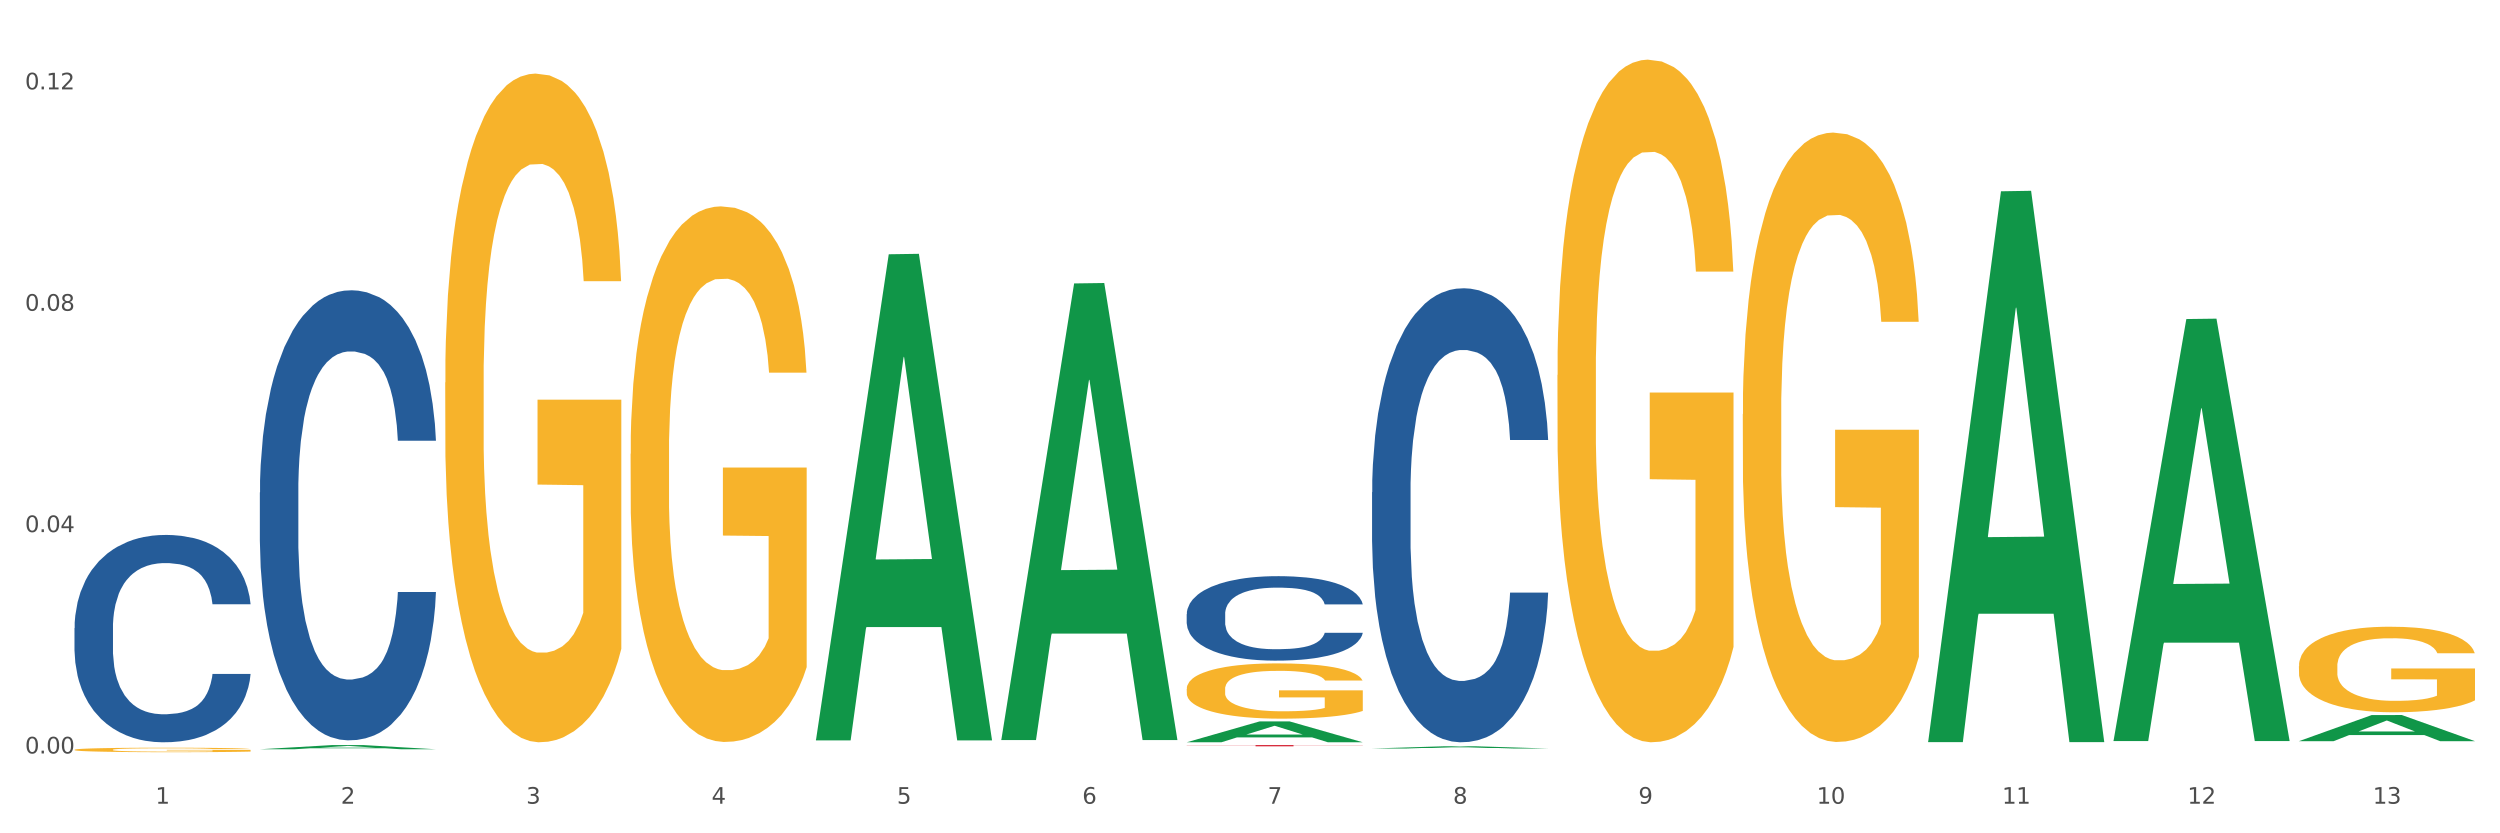 <?xml version="1.0" encoding="utf-8" standalone="no"?>
<!DOCTYPE svg PUBLIC "-//W3C//DTD SVG 1.1//EN"
  "http://www.w3.org/Graphics/SVG/1.1/DTD/svg11.dtd">
<svg xmlns:xlink="http://www.w3.org/1999/xlink" width="1080pt" height="360pt" viewBox="0 0 1080 360" xmlns="http://www.w3.org/2000/svg" version="1.1">
 <rect x="0" y="0" width="1080" height="360" fill="#333333" stroke="none"/>
 <defs>
  <style type="text/css">*{stroke-linejoin: round; stroke-linecap: butt}</style>
 </defs>
 <g id="figure_1">
  <g id="patch_1">
   <path d="M 0 360 
L 1080 360 
L 1080 0 
L 0 0 
z
" style="fill: #ffffff; stroke: #ffffff; stroke-linejoin: miter"/>
  </g>
  <g id="axes_1">
   <g id="matplotlib.axis_1">
    <g id="xtick_1">
     <g id="text_1">
      <!-- 1 -->
      <g style="fill: #4d4d4d" transform="translate(67.159 347.204) scale(0.096 -0.096)">
       <defs>
        <path id="DejaVuSans-31" d="M 794 531 
L 1825 531 
L 1825 4091 
L 703 3866 
L 703 4441 
L 1819 4666 
L 2450 4666 
L 2450 531 
L 3481 531 
L 3481 0 
L 794 0 
L 794 531 
z
" transform="scale(0.016)"/>
       </defs>
       <use xlink:href="#DejaVuSans-31"/>
      </g>
     </g>
    </g>
    <g id="xtick_2">
     <g id="text_2">
      <!-- 2 -->
      <g style="fill: #4d4d4d" transform="translate(147.238 347.204) scale(0.096 -0.096)">
       <defs>
        <path id="DejaVuSans-32" d="M 1228 531 
L 3431 531 
L 3431 0 
L 469 0 
L 469 531 
Q 828 903 1448 1529 
Q 2069 2156 2228 2338 
Q 2531 2678 2651 2914 
Q 2772 3150 2772 3378 
Q 2772 3750 2511 3984 
Q 2250 4219 1831 4219 
Q 1534 4219 1204 4116 
Q 875 4013 500 3803 
L 500 4441 
Q 881 4594 1212 4672 
Q 1544 4750 1819 4750 
Q 2544 4750 2975 4387 
Q 3406 4025 3406 3419 
Q 3406 3131 3298 2873 
Q 3191 2616 2906 2266 
Q 2828 2175 2409 1742 
Q 1991 1309 1228 531 
z
" transform="scale(0.016)"/>
       </defs>
       <use xlink:href="#DejaVuSans-32"/>
      </g>
     </g>
    </g>
    <g id="xtick_3">
     <g id="text_3">
      <!-- 3 -->
      <g style="fill: #4d4d4d" transform="translate(227.317 347.204) scale(0.096 -0.096)">
       <defs>
        <path id="DejaVuSans-33" d="M 2597 2516 
Q 3050 2419 3304 2112 
Q 3559 1806 3559 1356 
Q 3559 666 3084 287 
Q 2609 -91 1734 -91 
Q 1441 -91 1130 -33 
Q 819 25 488 141 
L 488 750 
Q 750 597 1062 519 
Q 1375 441 1716 441 
Q 2309 441 2620 675 
Q 2931 909 2931 1356 
Q 2931 1769 2642 2001 
Q 2353 2234 1838 2234 
L 1294 2234 
L 1294 2753 
L 1863 2753 
Q 2328 2753 2575 2939 
Q 2822 3125 2822 3475 
Q 2822 3834 2567 4026 
Q 2313 4219 1838 4219 
Q 1578 4219 1281 4162 
Q 984 4106 628 3988 
L 628 4550 
Q 988 4650 1302 4700 
Q 1616 4750 1894 4750 
Q 2613 4750 3031 4423 
Q 3450 4097 3450 3541 
Q 3450 3153 3228 2886 
Q 3006 2619 2597 2516 
z
" transform="scale(0.016)"/>
       </defs>
       <use xlink:href="#DejaVuSans-33"/>
      </g>
     </g>
    </g>
    <g id="xtick_4">
     <g id="text_4">
      <!-- 4 -->
      <g style="fill: #4d4d4d" transform="translate(307.396 347.204) scale(0.096 -0.096)">
       <defs>
        <path id="DejaVuSans-34" d="M 2419 4116 
L 825 1625 
L 2419 1625 
L 2419 4116 
z
M 2253 4666 
L 3047 4666 
L 3047 1625 
L 3713 1625 
L 3713 1100 
L 3047 1100 
L 3047 0 
L 2419 0 
L 2419 1100 
L 313 1100 
L 313 1709 
L 2253 4666 
z
" transform="scale(0.016)"/>
       </defs>
       <use xlink:href="#DejaVuSans-34"/>
      </g>
     </g>
    </g>
    <g id="xtick_5">
     <g id="text_5">
      <!-- 5 -->
      <g style="fill: #4d4d4d" transform="translate(387.475 347.204) scale(0.096 -0.096)">
       <defs>
        <path id="DejaVuSans-35" d="M 691 4666 
L 3169 4666 
L 3169 4134 
L 1269 4134 
L 1269 2991 
Q 1406 3038 1543 3061 
Q 1681 3084 1819 3084 
Q 2600 3084 3056 2656 
Q 3513 2228 3513 1497 
Q 3513 744 3044 326 
Q 2575 -91 1722 -91 
Q 1428 -91 1123 -41 
Q 819 9 494 109 
L 494 744 
Q 775 591 1075 516 
Q 1375 441 1709 441 
Q 2250 441 2565 725 
Q 2881 1009 2881 1497 
Q 2881 1984 2565 2268 
Q 2250 2553 1709 2553 
Q 1456 2553 1204 2497 
Q 953 2441 691 2322 
L 691 4666 
z
" transform="scale(0.016)"/>
       </defs>
       <use xlink:href="#DejaVuSans-35"/>
      </g>
     </g>
    </g>
    <g id="xtick_6">
     <g id="text_6">
      <!-- 6 -->
      <g style="fill: #4d4d4d" transform="translate(467.554 347.204) scale(0.096 -0.096)">
       <defs>
        <path id="DejaVuSans-36" d="M 2113 2584 
Q 1688 2584 1439 2293 
Q 1191 2003 1191 1497 
Q 1191 994 1439 701 
Q 1688 409 2113 409 
Q 2538 409 2786 701 
Q 3034 994 3034 1497 
Q 3034 2003 2786 2293 
Q 2538 2584 2113 2584 
z
M 3366 4563 
L 3366 3988 
Q 3128 4100 2886 4159 
Q 2644 4219 2406 4219 
Q 1781 4219 1451 3797 
Q 1122 3375 1075 2522 
Q 1259 2794 1537 2939 
Q 1816 3084 2150 3084 
Q 2853 3084 3261 2657 
Q 3669 2231 3669 1497 
Q 3669 778 3244 343 
Q 2819 -91 2113 -91 
Q 1303 -91 875 529 
Q 447 1150 447 2328 
Q 447 3434 972 4092 
Q 1497 4750 2381 4750 
Q 2619 4750 2861 4703 
Q 3103 4656 3366 4563 
z
" transform="scale(0.016)"/>
       </defs>
       <use xlink:href="#DejaVuSans-36"/>
      </g>
     </g>
    </g>
    <g id="xtick_7">
     <g id="text_7">
      <!-- 7 -->
      <g style="fill: #4d4d4d" transform="translate(547.634 347.204) scale(0.096 -0.096)">
       <defs>
        <path id="DejaVuSans-37" d="M 525 4666 
L 3525 4666 
L 3525 4397 
L 1831 0 
L 1172 0 
L 2766 4134 
L 525 4134 
L 525 4666 
z
" transform="scale(0.016)"/>
       </defs>
       <use xlink:href="#DejaVuSans-37"/>
      </g>
     </g>
    </g>
    <g id="xtick_8">
     <g id="text_8">
      <!-- 8 -->
      <g style="fill: #4d4d4d" transform="translate(627.713 347.204) scale(0.096 -0.096)">
       <defs>
        <path id="DejaVuSans-38" d="M 2034 2216 
Q 1584 2216 1326 1975 
Q 1069 1734 1069 1313 
Q 1069 891 1326 650 
Q 1584 409 2034 409 
Q 2484 409 2743 651 
Q 3003 894 3003 1313 
Q 3003 1734 2745 1975 
Q 2488 2216 2034 2216 
z
M 1403 2484 
Q 997 2584 770 2862 
Q 544 3141 544 3541 
Q 544 4100 942 4425 
Q 1341 4750 2034 4750 
Q 2731 4750 3128 4425 
Q 3525 4100 3525 3541 
Q 3525 3141 3298 2862 
Q 3072 2584 2669 2484 
Q 3125 2378 3379 2068 
Q 3634 1759 3634 1313 
Q 3634 634 3220 271 
Q 2806 -91 2034 -91 
Q 1263 -91 848 271 
Q 434 634 434 1313 
Q 434 1759 690 2068 
Q 947 2378 1403 2484 
z
M 1172 3481 
Q 1172 3119 1398 2916 
Q 1625 2713 2034 2713 
Q 2441 2713 2670 2916 
Q 2900 3119 2900 3481 
Q 2900 3844 2670 4047 
Q 2441 4250 2034 4250 
Q 1625 4250 1398 4047 
Q 1172 3844 1172 3481 
z
" transform="scale(0.016)"/>
       </defs>
       <use xlink:href="#DejaVuSans-38"/>
      </g>
     </g>
    </g>
    <g id="xtick_9">
     <g id="text_9">
      <!-- 9 -->
      <g style="fill: #4d4d4d" transform="translate(707.792 347.204) scale(0.096 -0.096)">
       <defs>
        <path id="DejaVuSans-39" d="M 703 97 
L 703 672 
Q 941 559 1184 500 
Q 1428 441 1663 441 
Q 2288 441 2617 861 
Q 2947 1281 2994 2138 
Q 2813 1869 2534 1725 
Q 2256 1581 1919 1581 
Q 1219 1581 811 2004 
Q 403 2428 403 3163 
Q 403 3881 828 4315 
Q 1253 4750 1959 4750 
Q 2769 4750 3195 4129 
Q 3622 3509 3622 2328 
Q 3622 1225 3098 567 
Q 2575 -91 1691 -91 
Q 1453 -91 1209 -44 
Q 966 3 703 97 
z
M 1959 2075 
Q 2384 2075 2632 2365 
Q 2881 2656 2881 3163 
Q 2881 3666 2632 3958 
Q 2384 4250 1959 4250 
Q 1534 4250 1286 3958 
Q 1038 3666 1038 3163 
Q 1038 2656 1286 2365 
Q 1534 2075 1959 2075 
z
" transform="scale(0.016)"/>
       </defs>
       <use xlink:href="#DejaVuSans-39"/>
      </g>
     </g>
    </g>
    <g id="xtick_10">
     <g id="text_10">
      <!-- 10 -->
      <g style="fill: #4d4d4d" transform="translate(784.817 347.204) scale(0.096 -0.096)">
       <defs>
        <path id="DejaVuSans-30" d="M 2034 4250 
Q 1547 4250 1301 3770 
Q 1056 3291 1056 2328 
Q 1056 1369 1301 889 
Q 1547 409 2034 409 
Q 2525 409 2770 889 
Q 3016 1369 3016 2328 
Q 3016 3291 2770 3770 
Q 2525 4250 2034 4250 
z
M 2034 4750 
Q 2819 4750 3233 4129 
Q 3647 3509 3647 2328 
Q 3647 1150 3233 529 
Q 2819 -91 2034 -91 
Q 1250 -91 836 529 
Q 422 1150 422 2328 
Q 422 3509 836 4129 
Q 1250 4750 2034 4750 
z
" transform="scale(0.016)"/>
       </defs>
       <use xlink:href="#DejaVuSans-31"/>
       <use xlink:href="#DejaVuSans-30" transform="translate(63.623 0)"/>
      </g>
     </g>
    </g>
    <g id="xtick_11">
     <g id="text_11">
      <!-- 11 -->
      <g style="fill: #4d4d4d" transform="translate(864.896 347.204) scale(0.096 -0.096)">
       <use xlink:href="#DejaVuSans-31"/>
       <use xlink:href="#DejaVuSans-31" transform="translate(63.623 0)"/>
      </g>
     </g>
    </g>
    <g id="xtick_12">
     <g id="text_12">
      <!-- 12 -->
      <g style="fill: #4d4d4d" transform="translate(944.975 347.204) scale(0.096 -0.096)">
       <use xlink:href="#DejaVuSans-31"/>
       <use xlink:href="#DejaVuSans-32" transform="translate(63.623 0)"/>
      </g>
     </g>
    </g>
    <g id="xtick_13">
     <g id="text_13">
      <!-- 13 -->
      <g style="fill: #4d4d4d" transform="translate(1025.054 347.204) scale(0.096 -0.096)">
       <use xlink:href="#DejaVuSans-31"/>
       <use xlink:href="#DejaVuSans-33" transform="translate(63.623 0)"/>
      </g>
     </g>
    </g>
    <g id="xtick_14"/>
    <g id="xtick_15"/>
    <g id="xtick_16"/>
    <g id="xtick_17"/>
    <g id="xtick_18"/>
    <g id="xtick_19"/>
    <g id="xtick_20"/>
    <g id="xtick_21"/>
    <g id="xtick_22"/>
    <g id="xtick_23"/>
    <g id="xtick_24"/>
    <g id="xtick_25"/>
   </g>
   <g id="matplotlib.axis_2">
    <g id="ytick_1">
     <g id="text_14">
      <!-- 0.00 -->
      <g style="fill: #4d4d4d" transform="translate(10.8 325.502) scale(0.096 -0.096)">
       <defs>
        <path id="DejaVuSans-2e" d="M 684 794 
L 1344 794 
L 1344 0 
L 684 0 
L 684 794 
z
" transform="scale(0.016)"/>
       </defs>
       <use xlink:href="#DejaVuSans-30"/>
       <use xlink:href="#DejaVuSans-2e" transform="translate(63.623 0)"/>
       <use xlink:href="#DejaVuSans-30" transform="translate(95.41 0)"/>
       <use xlink:href="#DejaVuSans-30" transform="translate(159.033 0)"/>
      </g>
     </g>
    </g>
    <g id="ytick_2">
     <g id="text_15">
      <!-- 0.04 -->
      <g style="fill: #4d4d4d" transform="translate(10.8 229.872) scale(0.096 -0.096)">
       <use xlink:href="#DejaVuSans-30"/>
       <use xlink:href="#DejaVuSans-2e" transform="translate(63.623 0)"/>
       <use xlink:href="#DejaVuSans-30" transform="translate(95.41 0)"/>
       <use xlink:href="#DejaVuSans-34" transform="translate(159.033 0)"/>
      </g>
     </g>
    </g>
    <g id="ytick_3">
     <g id="text_16">
      <!-- 0.08 -->
      <g style="fill: #4d4d4d" transform="translate(10.8 134.242) scale(0.096 -0.096)">
       <use xlink:href="#DejaVuSans-30"/>
       <use xlink:href="#DejaVuSans-2e" transform="translate(63.623 0)"/>
       <use xlink:href="#DejaVuSans-30" transform="translate(95.41 0)"/>
       <use xlink:href="#DejaVuSans-38" transform="translate(159.033 0)"/>
      </g>
     </g>
    </g>
    <g id="ytick_4">
     <g id="text_17">
      <!-- 0.12 -->
      <g style="fill: #4d4d4d" transform="translate(10.8 38.612) scale(0.096 -0.096)">
       <use xlink:href="#DejaVuSans-30"/>
       <use xlink:href="#DejaVuSans-2e" transform="translate(63.623 0)"/>
       <use xlink:href="#DejaVuSans-31" transform="translate(95.41 0)"/>
       <use xlink:href="#DejaVuSans-32" transform="translate(159.033 0)"/>
      </g>
     </g>
    </g>
    <g id="ytick_5"/>
    <g id="ytick_6"/>
    <g id="ytick_7"/>
   </g>
   <g id="PolyCollection_1">
    <path d="M 112.254 323.679 
L 112.333 323.677 
L 143.704 321.857 
L 156.723 321.855 
L 188.329 323.682 
L 173.271 323.682 
L 166.448 323.257 
L 134.057 323.257 
L 133.822 323.264 
L 127.234 323.682 
L 112.254 323.682 
L 112.254 323.679 
L 138.135 323.003 
L 162.37 323.001 
L 150.37 322.244 
L 150.213 322.241 
L 150.056 322.246 
L 138.057 323.001 
L 138.135 323.003 
L 112.254 323.679 
z
" clip-path="url(#p8fe115945c)" style="fill: #109648"/>
    <path d="M 512.65 321.855 
L 588.725 321.855 
L 588.725 321.933 
L 558.8 321.933 
L 558.8 322.415 
L 542.395 322.415 
L 542.395 321.933 
L 512.65 321.933 
L 512.65 321.855 
L 512.65 321.855 
z
" clip-path="url(#p8fe115945c)" style="fill: #d62839"/>
    <path d="M 592.729 212.659 
L 592.819 212.48 
L 592.819 207.464 
L 593.089 200.658 
L 594.078 188.119 
L 595.337 178.625 
L 597.495 167.52 
L 598.664 162.862 
L 600.193 157.668 
L 603.34 149.249 
L 606.937 142.084 
L 609.455 138.143 
L 611.343 135.636 
L 615.57 131.158 
L 617.998 129.187 
L 620.515 127.575 
L 622.674 126.5 
L 626.27 125.246 
L 629.148 124.709 
L 632.475 124.53 
L 635.263 124.709 
L 638.95 125.426 
L 644.345 127.575 
L 646.413 128.829 
L 649.201 130.978 
L 652.078 133.844 
L 654.417 136.71 
L 657.114 140.83 
L 659.902 146.204 
L 662.6 153.011 
L 664.488 159.28 
L 666.017 165.908 
L 667.365 173.968 
L 668.355 182.745 
L 668.804 190.089 
L 652.348 190.089 
L 651.899 183.462 
L 650.999 176.297 
L 650.1 171.46 
L 649.111 167.52 
L 647.582 163.042 
L 646.233 160.176 
L 643.985 156.772 
L 641.917 154.623 
L 640.209 153.369 
L 638.14 152.294 
L 633.734 151.219 
L 630.587 151.219 
L 628.608 151.578 
L 626.181 152.473 
L 624.112 153.727 
L 621.684 155.877 
L 619.796 158.205 
L 617.908 161.25 
L 616.829 163.4 
L 615.21 167.341 
L 614.131 170.565 
L 612.692 176.118 
L 611.883 180.058 
L 610.444 190.268 
L 609.814 197.792 
L 609.545 202.986 
L 609.365 208.718 
L 609.365 236.661 
L 609.904 249.2 
L 610.354 254.574 
L 611.073 260.664 
L 612.422 268.546 
L 614.401 276.248 
L 616.469 281.801 
L 618.177 285.204 
L 619.796 287.712 
L 621.415 289.682 
L 623.393 291.473 
L 625.012 292.548 
L 627.439 293.623 
L 630.317 294.16 
L 632.565 294.16 
L 637.151 293.265 
L 639.219 292.369 
L 641.198 291.115 
L 643.356 289.145 
L 645.064 286.995 
L 646.054 285.383 
L 647.672 281.98 
L 648.931 278.397 
L 650.01 274.277 
L 650.73 270.695 
L 651.539 265.321 
L 652.168 259.231 
L 652.348 256.007 
L 668.804 256.007 
L 668.445 262.455 
L 667.815 268.725 
L 666.556 277.143 
L 665.567 281.98 
L 664.038 287.891 
L 662.42 292.906 
L 660.172 298.459 
L 658.103 302.579 
L 655.945 306.162 
L 653.607 309.386 
L 649.381 313.864 
L 647.852 315.118 
L 644.615 317.267 
L 642.097 318.521 
L 638.41 319.775 
L 634.633 320.491 
L 630.677 320.671 
L 627.17 320.312 
L 623.303 319.238 
L 620.875 318.163 
L 618.177 316.551 
L 615.03 314.043 
L 612.063 310.998 
L 609.275 307.415 
L 606.667 303.296 
L 604.239 298.638 
L 601.092 290.936 
L 598.754 283.413 
L 597.045 276.427 
L 595.876 270.516 
L 594.707 262.993 
L 594.078 257.798 
L 593.089 245.259 
L 592.729 233.616 
L 592.729 212.659 
z
" clip-path="url(#p8fe115945c)" style="fill: #255c99"/>
    <path d="M 512.65 265.3 
L 512.74 265.267 
L 512.74 264.334 
L 513.01 263.067 
L 513.999 260.733 
L 515.258 258.967 
L 517.416 256.9 
L 518.585 256.033 
L 520.114 255.066 
L 523.261 253.5 
L 526.858 252.166 
L 529.376 251.433 
L 531.264 250.966 
L 535.49 250.133 
L 537.918 249.766 
L 540.436 249.466 
L 542.594 249.266 
L 546.191 249.033 
L 549.069 248.933 
L 552.396 248.899 
L 555.184 248.933 
L 558.871 249.066 
L 564.266 249.466 
L 566.334 249.699 
L 569.122 250.099 
L 571.999 250.633 
L 574.337 251.166 
L 577.035 251.933 
L 579.823 252.933 
L 582.52 254.2 
L 584.409 255.366 
L 585.937 256.6 
L 587.286 258.1 
L 588.275 259.733 
L 588.725 261.1 
L 572.269 261.1 
L 571.819 259.867 
L 570.92 258.533 
L 570.021 257.633 
L 569.032 256.9 
L 567.503 256.066 
L 566.154 255.533 
L 563.906 254.9 
L 561.838 254.5 
L 560.129 254.266 
L 558.061 254.066 
L 553.655 253.866 
L 550.508 253.866 
L 548.529 253.933 
L 546.101 254.1 
L 544.033 254.333 
L 541.605 254.733 
L 539.717 255.166 
L 537.828 255.733 
L 536.749 256.133 
L 535.131 256.866 
L 534.052 257.466 
L 532.613 258.5 
L 531.804 259.233 
L 530.365 261.133 
L 529.735 262.534 
L 529.466 263.5 
L 529.286 264.567 
L 529.286 269.767 
L 529.825 272.101 
L 530.275 273.101 
L 530.994 274.234 
L 532.343 275.701 
L 534.321 277.135 
L 536.39 278.168 
L 538.098 278.801 
L 539.717 279.268 
L 541.335 279.635 
L 543.314 279.968 
L 544.932 280.168 
L 547.36 280.368 
L 550.238 280.468 
L 552.486 280.468 
L 557.072 280.301 
L 559.14 280.135 
L 561.119 279.901 
L 563.277 279.535 
L 564.985 279.135 
L 565.974 278.835 
L 567.593 278.201 
L 568.852 277.535 
L 569.931 276.768 
L 570.65 276.101 
L 571.46 275.101 
L 572.089 273.968 
L 572.269 273.368 
L 588.725 273.368 
L 588.365 274.568 
L 587.736 275.734 
L 586.477 277.301 
L 585.488 278.201 
L 583.959 279.301 
L 582.341 280.235 
L 580.092 281.268 
L 578.024 282.035 
L 575.866 282.702 
L 573.528 283.302 
L 569.302 284.135 
L 567.773 284.368 
L 564.536 284.768 
L 562.018 285.002 
L 558.331 285.235 
L 554.554 285.368 
L 550.598 285.402 
L 547.091 285.335 
L 543.224 285.135 
L 540.796 284.935 
L 538.098 284.635 
L 534.951 284.168 
L 531.983 283.602 
L 529.196 282.935 
L 526.588 282.168 
L 524.16 281.301 
L 521.013 279.868 
L 518.675 278.468 
L 516.966 277.168 
L 515.797 276.068 
L 514.628 274.668 
L 513.999 273.701 
L 513.01 271.367 
L 512.65 269.201 
L 512.65 265.3 
z
" clip-path="url(#p8fe115945c)" style="fill: #255c99"/>
    <path d="M 112.254 212.763 
L 112.344 212.585 
L 112.344 207.613 
L 112.614 200.865 
L 113.603 188.436 
L 114.862 179.024 
L 117.02 168.015 
L 118.189 163.398 
L 119.718 158.249 
L 122.865 149.903 
L 126.462 142.8 
L 128.98 138.894 
L 130.868 136.408 
L 135.095 131.969 
L 137.523 130.015 
L 140.04 128.417 
L 142.199 127.352 
L 145.796 126.109 
L 148.673 125.576 
L 152 125.399 
L 154.788 125.576 
L 158.475 126.286 
L 163.87 128.417 
L 165.938 129.66 
L 168.726 131.791 
L 171.604 134.632 
L 173.942 137.473 
L 176.639 141.557 
L 179.427 146.884 
L 182.125 153.632 
L 184.013 159.847 
L 185.542 166.417 
L 186.891 174.408 
L 187.88 183.108 
L 188.329 190.389 
L 171.873 190.389 
L 171.424 183.819 
L 170.525 176.716 
L 169.625 171.922 
L 168.636 168.015 
L 167.107 163.576 
L 165.759 160.735 
L 163.51 157.361 
L 161.442 155.23 
L 159.734 153.987 
L 157.665 152.922 
L 153.259 151.856 
L 150.112 151.856 
L 148.134 152.211 
L 145.706 153.099 
L 143.637 154.342 
L 141.209 156.473 
L 139.321 158.782 
L 137.433 161.8 
L 136.354 163.931 
L 134.735 167.838 
L 133.656 171.034 
L 132.217 176.538 
L 131.408 180.445 
L 129.969 190.566 
L 129.34 198.024 
L 129.07 203.174 
L 128.89 208.856 
L 128.89 236.557 
L 129.43 248.987 
L 129.879 254.314 
L 130.599 260.351 
L 131.947 268.164 
L 133.926 275.8 
L 135.994 281.304 
L 137.702 284.678 
L 139.321 287.164 
L 140.94 289.117 
L 142.918 290.893 
L 144.537 291.958 
L 146.965 293.024 
L 149.842 293.557 
L 152.09 293.557 
L 156.676 292.669 
L 158.745 291.781 
L 160.723 290.538 
L 162.881 288.585 
L 164.59 286.454 
L 165.579 284.856 
L 167.197 281.482 
L 168.456 277.93 
L 169.535 273.846 
L 170.255 270.295 
L 171.064 264.968 
L 171.694 258.931 
L 171.873 255.734 
L 188.329 255.734 
L 187.97 262.127 
L 187.34 268.342 
L 186.081 276.687 
L 185.092 281.482 
L 183.563 287.342 
L 181.945 292.314 
L 179.697 297.818 
L 177.628 301.902 
L 175.47 305.454 
L 173.132 308.65 
L 168.906 313.089 
L 167.377 314.332 
L 164.14 316.463 
L 161.622 317.706 
L 157.935 318.949 
L 154.158 319.659 
L 150.202 319.837 
L 146.695 319.482 
L 142.828 318.416 
L 140.4 317.351 
L 137.702 315.753 
L 134.555 313.267 
L 131.588 310.248 
L 128.8 306.697 
L 126.192 302.613 
L 123.764 297.996 
L 120.617 290.36 
L 118.279 282.902 
L 116.57 275.977 
L 115.401 270.117 
L 114.232 262.659 
L 113.603 257.51 
L 112.614 245.08 
L 112.254 233.538 
L 112.254 212.763 
z
" clip-path="url(#p8fe115945c)" style="fill: #255c99"/>
    <path d="M 32.175 271.339 
L 32.265 271.257 
L 32.265 268.966 
L 32.535 265.858 
L 33.524 260.131 
L 34.783 255.795 
L 36.941 250.723 
L 38.11 248.596 
L 39.639 246.223 
L 42.786 242.378 
L 46.383 239.106 
L 48.901 237.306 
L 50.789 236.161 
L 55.016 234.115 
L 57.443 233.215 
L 59.961 232.479 
L 62.119 231.988 
L 65.716 231.416 
L 68.594 231.17 
L 71.921 231.088 
L 74.709 231.17 
L 78.396 231.497 
L 83.791 232.479 
L 85.859 233.052 
L 88.647 234.033 
L 91.524 235.342 
L 93.862 236.651 
L 96.56 238.533 
L 99.348 240.987 
L 102.045 244.096 
L 103.934 246.959 
L 105.463 249.986 
L 106.811 253.668 
L 107.801 257.677 
L 108.25 261.031 
L 91.794 261.031 
L 91.345 258.004 
L 90.445 254.731 
L 89.546 252.523 
L 88.557 250.723 
L 87.028 248.677 
L 85.679 247.369 
L 83.431 245.814 
L 81.363 244.832 
L 79.655 244.26 
L 77.586 243.769 
L 73.18 243.278 
L 70.033 243.278 
L 68.054 243.442 
L 65.627 243.851 
L 63.558 244.423 
L 61.13 245.405 
L 59.242 246.469 
L 57.354 247.859 
L 56.274 248.841 
L 54.656 250.641 
L 53.577 252.114 
L 52.138 254.65 
L 51.329 256.449 
L 49.89 261.113 
L 49.26 264.549 
L 48.991 266.921 
L 48.811 269.539 
L 48.811 282.302 
L 49.35 288.028 
L 49.8 290.483 
L 50.519 293.264 
L 51.868 296.864 
L 53.847 300.382 
L 55.915 302.918 
L 57.623 304.472 
L 59.242 305.617 
L 60.861 306.517 
L 62.839 307.335 
L 64.457 307.826 
L 66.885 308.317 
L 69.763 308.563 
L 72.011 308.563 
L 76.597 308.154 
L 78.665 307.745 
L 80.644 307.172 
L 82.802 306.272 
L 84.51 305.29 
L 85.5 304.554 
L 87.118 303 
L 88.377 301.363 
L 89.456 299.482 
L 90.176 297.845 
L 90.985 295.391 
L 91.614 292.61 
L 91.794 291.137 
L 108.25 291.137 
L 107.89 294.082 
L 107.261 296.946 
L 106.002 300.791 
L 105.013 303 
L 103.484 305.699 
L 101.866 307.99 
L 99.618 310.526 
L 97.549 312.408 
L 95.391 314.044 
L 93.053 315.516 
L 88.827 317.562 
L 87.298 318.134 
L 84.061 319.116 
L 81.543 319.689 
L 77.856 320.261 
L 74.079 320.589 
L 70.123 320.671 
L 66.616 320.507 
L 62.749 320.016 
L 60.321 319.525 
L 57.623 318.789 
L 54.476 317.644 
L 51.509 316.253 
L 48.721 314.617 
L 46.113 312.735 
L 43.685 310.608 
L 40.538 307.09 
L 38.2 303.654 
L 36.491 300.463 
L 35.322 297.764 
L 34.153 294.328 
L 33.524 291.955 
L 32.535 286.228 
L 32.175 280.911 
L 32.175 271.339 
z
" clip-path="url(#p8fe115945c)" style="fill: #255c99"/>
    <path d="M 32.175 323.905 
L 32.265 323.903 
L 32.265 323.839 
L 32.444 323.784 
L 33.343 323.651 
L 34.69 323.541 
L 35.678 323.483 
L 36.666 323.435 
L 37.833 323.387 
L 39.271 323.337 
L 41.875 323.265 
L 43.492 323.227 
L 45.468 323.188 
L 49.061 323.131 
L 51.665 323.1 
L 54.36 323.073 
L 58.761 323.041 
L 61.635 323.027 
L 64.689 323.016 
L 68.371 323.009 
L 71.156 323.007 
L 77.263 323.013 
L 82.473 323.029 
L 84.988 323.041 
L 88.221 323.062 
L 89.927 323.077 
L 92.712 323.105 
L 95.586 323.142 
L 97.562 323.174 
L 100.526 323.234 
L 102.771 323.295 
L 104.837 323.369 
L 105.915 323.421 
L 106.723 323.468 
L 107.442 323.523 
L 108.16 323.61 
L 91.993 323.61 
L 91.365 323.548 
L 90.377 323.49 
L 88.939 323.433 
L 87.682 323.398 
L 85.526 323.353 
L 83.55 323.325 
L 81.485 323.304 
L 78.97 323.286 
L 76.994 323.277 
L 74.209 323.27 
L 68.731 323.272 
L 65.048 323.286 
L 62.533 323.304 
L 60.917 323.32 
L 59.479 323.337 
L 57.863 323.362 
L 55.977 323.399 
L 54.629 323.433 
L 53.282 323.476 
L 52.204 323.518 
L 51.216 323.568 
L 50.408 323.621 
L 49.779 323.676 
L 49.24 323.743 
L 48.791 323.855 
L 48.791 324.098 
L 48.971 324.153 
L 49.42 324.226 
L 49.959 324.281 
L 50.857 324.346 
L 51.665 324.391 
L 53.192 324.455 
L 54.899 324.508 
L 56.246 324.542 
L 57.593 324.57 
L 59.929 324.609 
L 62.533 324.641 
L 64.779 324.66 
L 67.832 324.678 
L 69.898 324.685 
L 71.695 324.689 
L 76.096 324.689 
L 79.239 324.683 
L 82.742 324.671 
L 85.437 324.655 
L 87.682 324.636 
L 90.197 324.604 
L 91.814 324.573 
L 91.814 324.203 
L 72.054 324.201 
L 72.054 323.954 
L 108.25 323.954 
L 108.25 324.678 
L 106.723 324.715 
L 105.017 324.749 
L 103.22 324.779 
L 100.526 324.816 
L 97.292 324.852 
L 94.418 324.877 
L 91.365 324.898 
L 87.772 324.918 
L 83.101 324.935 
L 80.227 324.942 
L 76.635 324.948 
L 72.413 324.95 
L 68.731 324.946 
L 65.138 324.937 
L 61.366 324.921 
L 57.683 324.898 
L 54.899 324.875 
L 52.114 324.847 
L 49.15 324.809 
L 46.815 324.774 
L 45.019 324.742 
L 43.043 324.701 
L 40.887 324.648 
L 39.271 324.6 
L 37.833 324.55 
L 36.307 324.487 
L 35.229 324.432 
L 34.151 324.362 
L 33.522 324.311 
L 32.804 324.231 
L 32.265 324.119 
L 32.175 323.905 
z
" clip-path="url(#p8fe115945c)" style="fill: #f7b32b"/>
    <path d="M 192.333 165.277 
L 192.423 165.013 
L 192.423 155.516 
L 192.603 147.337 
L 193.501 127.55 
L 194.848 111.193 
L 195.836 102.487 
L 196.824 95.363 
L 197.992 88.24 
L 199.429 80.853 
L 202.034 70.036 
L 203.65 64.496 
L 205.626 58.692 
L 209.219 50.249 
L 211.824 45.5 
L 214.518 41.543 
L 218.919 36.794 
L 221.793 34.684 
L 224.847 33.101 
L 228.53 32.045 
L 231.314 31.781 
L 237.422 32.573 
L 242.631 34.947 
L 245.146 36.794 
L 248.379 39.96 
L 250.086 42.071 
L 252.87 46.292 
L 255.744 51.832 
L 257.72 56.581 
L 260.684 65.551 
L 262.93 74.521 
L 264.995 85.602 
L 266.073 93.253 
L 266.882 100.376 
L 267.6 108.555 
L 268.319 121.482 
L 252.152 121.482 
L 251.523 112.248 
L 250.535 103.542 
L 249.098 95.1 
L 247.84 89.823 
L 245.685 83.227 
L 243.709 79.006 
L 241.643 75.84 
L 239.128 73.202 
L 237.152 71.883 
L 234.368 70.828 
L 228.889 71.091 
L 225.206 73.202 
L 222.692 75.84 
L 221.075 78.215 
L 219.638 80.853 
L 218.021 84.547 
L 216.135 90.087 
L 214.788 95.1 
L 213.44 101.431 
L 212.363 107.763 
L 211.375 115.15 
L 210.566 123.065 
L 209.937 131.244 
L 209.399 141.269 
L 208.949 157.89 
L 208.949 194.034 
L 209.129 202.213 
L 209.578 213.03 
L 210.117 221.208 
L 211.015 230.97 
L 211.824 237.565 
L 213.351 247.063 
L 215.057 254.978 
L 216.404 259.991 
L 217.752 264.212 
L 220.087 270.016 
L 222.692 274.765 
L 224.937 277.667 
L 227.991 280.305 
L 230.057 281.361 
L 231.853 281.888 
L 236.254 281.888 
L 239.398 281.097 
L 242.9 279.25 
L 245.595 276.875 
L 247.84 273.973 
L 250.355 269.225 
L 251.972 264.74 
L 251.972 209.6 
L 232.212 209.336 
L 232.212 172.664 
L 268.408 172.664 
L 268.408 280.305 
L 266.882 285.846 
L 265.175 290.858 
L 263.379 295.343 
L 260.684 300.884 
L 257.451 306.16 
L 254.577 309.854 
L 251.523 313.02 
L 247.93 315.922 
L 243.26 318.56 
L 240.386 319.615 
L 236.793 320.407 
L 232.571 320.671 
L 228.889 320.143 
L 225.296 318.824 
L 221.524 316.449 
L 217.841 313.02 
L 215.057 309.59 
L 212.273 305.369 
L 209.309 299.828 
L 206.974 294.552 
L 205.177 289.803 
L 203.201 283.735 
L 201.046 275.82 
L 199.429 268.697 
L 197.992 261.31 
L 196.465 251.812 
L 195.387 243.633 
L 194.309 233.344 
L 193.681 225.693 
L 192.962 213.821 
L 192.423 197.2 
L 192.333 165.277 
z
" clip-path="url(#p8fe115945c)" style="fill: #f7b32b"/>
    <path d="M 272.412 196.071 
L 272.502 195.859 
L 272.502 188.252 
L 272.682 181.702 
L 273.58 165.853 
L 274.927 152.752 
L 275.915 145.779 
L 276.903 140.074 
L 278.071 134.368 
L 279.508 128.452 
L 282.113 119.788 
L 283.729 115.35 
L 285.705 110.702 
L 289.298 103.94 
L 291.903 100.136 
L 294.597 96.966 
L 298.998 93.163 
L 301.873 91.472 
L 304.926 90.205 
L 308.609 89.359 
L 311.393 89.148 
L 317.501 89.782 
L 322.71 91.684 
L 325.225 93.163 
L 328.458 95.699 
L 330.165 97.389 
L 332.949 100.77 
L 335.823 105.207 
L 337.799 109.011 
L 340.763 116.196 
L 343.009 123.38 
L 345.075 132.255 
L 346.152 138.383 
L 346.961 144.088 
L 347.679 150.639 
L 348.398 160.993 
L 332.231 160.993 
L 331.602 153.597 
L 330.614 146.624 
L 329.177 139.862 
L 327.919 135.636 
L 325.764 130.353 
L 323.788 126.972 
L 321.722 124.437 
L 319.207 122.324 
L 317.231 121.267 
L 314.447 120.422 
L 308.968 120.633 
L 305.286 122.324 
L 302.771 124.437 
L 301.154 126.338 
L 299.717 128.452 
L 298.1 131.41 
L 296.214 135.847 
L 294.867 139.862 
L 293.52 144.934 
L 292.442 150.005 
L 291.454 155.922 
L 290.645 162.261 
L 290.017 168.812 
L 289.478 176.841 
L 289.029 190.154 
L 289.029 219.103 
L 289.208 225.654 
L 289.657 234.318 
L 290.196 240.868 
L 291.094 248.687 
L 291.903 253.969 
L 293.43 261.577 
L 295.136 267.916 
L 296.483 271.931 
L 297.831 275.312 
L 300.166 279.96 
L 302.771 283.764 
L 305.016 286.088 
L 308.07 288.202 
L 310.136 289.047 
L 311.932 289.469 
L 316.333 289.469 
L 319.477 288.835 
L 322.98 287.356 
L 325.674 285.455 
L 327.919 283.13 
L 330.434 279.327 
L 332.051 275.734 
L 332.051 231.571 
L 312.291 231.359 
L 312.291 201.987 
L 348.488 201.987 
L 348.488 288.202 
L 346.961 292.639 
L 345.254 296.654 
L 343.458 300.246 
L 340.763 304.684 
L 337.53 308.91 
L 334.656 311.868 
L 331.602 314.404 
L 328.009 316.728 
L 323.339 318.841 
L 320.465 319.687 
L 316.872 320.321 
L 312.651 320.532 
L 308.968 320.109 
L 305.375 319.053 
L 301.603 317.151 
L 297.921 314.404 
L 295.136 311.657 
L 292.352 308.276 
L 289.388 303.838 
L 287.053 299.612 
L 285.256 295.809 
L 283.28 290.949 
L 281.125 284.609 
L 279.508 278.904 
L 278.071 272.987 
L 276.544 265.38 
L 275.466 258.83 
L 274.388 250.588 
L 273.76 244.46 
L 273.041 234.952 
L 272.502 221.639 
L 272.412 196.071 
z
" clip-path="url(#p8fe115945c)" style="fill: #f7b32b"/>
    <path d="M 512.65 297.621 
L 512.74 297.599 
L 512.74 296.814 
L 512.919 296.138 
L 513.818 294.503 
L 515.165 293.151 
L 516.153 292.431 
L 517.141 291.842 
L 518.308 291.253 
L 519.745 290.643 
L 522.35 289.748 
L 523.967 289.29 
L 525.943 288.811 
L 529.536 288.113 
L 532.14 287.72 
L 534.835 287.393 
L 539.236 287.001 
L 542.11 286.826 
L 545.164 286.695 
L 548.846 286.608 
L 551.631 286.586 
L 557.738 286.652 
L 562.948 286.848 
L 565.462 287.001 
L 568.696 287.262 
L 570.402 287.437 
L 573.187 287.786 
L 576.061 288.244 
L 578.037 288.636 
L 581.001 289.378 
L 583.246 290.119 
L 585.312 291.035 
L 586.39 291.668 
L 587.198 292.256 
L 587.917 292.932 
L 588.635 294.001 
L 572.468 294.001 
L 571.839 293.238 
L 570.851 292.518 
L 569.414 291.82 
L 568.157 291.384 
L 566.001 290.839 
L 564.025 290.49 
L 561.96 290.228 
L 559.445 290.01 
L 557.469 289.901 
L 554.684 289.814 
L 549.206 289.836 
L 545.523 290.01 
L 543.008 290.228 
L 541.391 290.424 
L 539.954 290.643 
L 538.338 290.948 
L 536.451 291.406 
L 535.104 291.82 
L 533.757 292.344 
L 532.679 292.867 
L 531.691 293.478 
L 530.883 294.132 
L 530.254 294.808 
L 529.715 295.637 
L 529.266 297.011 
L 529.266 299.998 
L 529.446 300.674 
L 529.895 301.569 
L 530.434 302.245 
L 531.332 303.052 
L 532.14 303.597 
L 533.667 304.382 
L 535.374 305.036 
L 536.721 305.45 
L 538.068 305.799 
L 540.403 306.279 
L 543.008 306.672 
L 545.254 306.912 
L 548.307 307.13 
L 550.373 307.217 
L 552.169 307.261 
L 556.571 307.261 
L 559.714 307.195 
L 563.217 307.042 
L 565.912 306.846 
L 568.157 306.606 
L 570.672 306.214 
L 572.289 305.843 
L 572.289 301.285 
L 552.529 301.263 
L 552.529 298.232 
L 588.725 298.232 
L 588.725 307.13 
L 587.198 307.588 
L 585.492 308.002 
L 583.695 308.373 
L 581.001 308.831 
L 577.767 309.267 
L 574.893 309.572 
L 571.839 309.834 
L 568.247 310.074 
L 563.576 310.292 
L 560.702 310.379 
L 557.109 310.445 
L 552.888 310.466 
L 549.206 310.423 
L 545.613 310.314 
L 541.841 310.117 
L 538.158 309.834 
L 535.374 309.55 
L 532.589 309.202 
L 529.625 308.744 
L 527.29 308.307 
L 525.494 307.915 
L 523.518 307.413 
L 521.362 306.759 
L 519.745 306.17 
L 518.308 305.56 
L 516.781 304.774 
L 515.704 304.098 
L 514.626 303.248 
L 513.997 302.615 
L 513.279 301.634 
L 512.74 300.26 
L 512.65 297.621 
z
" clip-path="url(#p8fe115945c)" style="fill: #f7b32b"/>
    <path d="M 752.887 178.926 
L 752.977 178.685 
L 752.977 170.03 
L 753.157 162.576 
L 754.055 144.544 
L 755.402 129.637 
L 756.39 121.703 
L 757.378 115.211 
L 758.546 108.72 
L 759.983 101.988 
L 762.588 92.13 
L 764.204 87.081 
L 766.18 81.791 
L 769.773 74.098 
L 772.378 69.77 
L 775.072 66.163 
L 779.473 61.836 
L 782.347 59.912 
L 785.401 58.47 
L 789.084 57.508 
L 791.868 57.267 
L 797.976 57.989 
L 803.185 60.153 
L 805.7 61.836 
L 808.933 64.721 
L 810.64 66.644 
L 813.424 70.491 
L 816.298 75.54 
L 818.274 79.868 
L 821.238 88.043 
L 823.484 96.217 
L 825.549 106.315 
L 826.627 113.288 
L 827.436 119.78 
L 828.154 127.233 
L 828.873 139.014 
L 812.706 139.014 
L 812.077 130.599 
L 811.089 122.665 
L 809.652 114.971 
L 808.394 110.162 
L 806.239 104.152 
L 804.263 100.305 
L 802.197 97.419 
L 799.682 95.015 
L 797.706 93.813 
L 794.922 92.851 
L 789.443 93.092 
L 785.76 95.015 
L 783.246 97.419 
L 781.629 99.583 
L 780.192 101.988 
L 778.575 105.354 
L 776.689 110.403 
L 775.342 114.971 
L 773.994 120.741 
L 772.917 126.512 
L 771.929 133.244 
L 771.12 140.457 
L 770.492 147.91 
L 769.953 157.046 
L 769.504 172.194 
L 769.504 205.133 
L 769.683 212.586 
L 770.132 222.444 
L 770.671 229.897 
L 771.569 238.793 
L 772.378 244.804 
L 773.905 253.46 
L 775.611 260.672 
L 776.958 265.241 
L 778.306 269.088 
L 780.641 274.377 
L 783.246 278.705 
L 785.491 281.35 
L 788.545 283.754 
L 790.611 284.716 
L 792.407 285.196 
L 796.808 285.196 
L 799.952 284.475 
L 803.454 282.792 
L 806.149 280.628 
L 808.394 277.984 
L 810.909 273.656 
L 812.526 269.568 
L 812.526 219.318 
L 792.766 219.078 
L 792.766 185.658 
L 828.963 185.658 
L 828.963 283.754 
L 827.436 288.803 
L 825.729 293.371 
L 823.933 297.459 
L 821.238 302.508 
L 818.005 307.316 
L 815.131 310.682 
L 812.077 313.567 
L 808.484 316.212 
L 803.814 318.616 
L 800.94 319.578 
L 797.347 320.3 
L 793.125 320.54 
L 789.443 320.059 
L 785.85 318.857 
L 782.078 316.693 
L 778.395 313.567 
L 775.611 310.442 
L 772.827 306.595 
L 769.863 301.546 
L 767.528 296.737 
L 765.731 292.409 
L 763.755 286.88 
L 761.6 279.667 
L 759.983 273.175 
L 758.546 266.443 
L 757.019 257.787 
L 755.941 250.334 
L 754.863 240.957 
L 754.235 233.985 
L 753.516 223.165 
L 752.977 208.018 
L 752.887 178.926 
z
" clip-path="url(#p8fe115945c)" style="fill: #f7b32b"/>
    <path d="M 993.125 287.824 
L 993.215 287.79 
L 993.215 286.575 
L 993.394 285.528 
L 994.292 282.996 
L 995.64 280.903 
L 996.628 279.789 
L 997.616 278.877 
L 998.783 277.966 
L 1000.22 277.021 
L 1002.825 275.637 
L 1004.442 274.928 
L 1006.418 274.185 
L 1010.01 273.105 
L 1012.615 272.497 
L 1015.31 271.991 
L 1019.711 271.383 
L 1022.585 271.113 
L 1025.639 270.91 
L 1029.321 270.775 
L 1032.105 270.741 
L 1038.213 270.843 
L 1043.422 271.147 
L 1045.937 271.383 
L 1049.171 271.788 
L 1050.877 272.058 
L 1053.662 272.598 
L 1056.536 273.307 
L 1058.512 273.915 
L 1061.476 275.063 
L 1063.721 276.21 
L 1065.787 277.628 
L 1066.865 278.607 
L 1067.673 279.519 
L 1068.392 280.565 
L 1069.11 282.22 
L 1052.943 282.22 
L 1052.314 281.038 
L 1051.326 279.924 
L 1049.889 278.844 
L 1048.632 278.168 
L 1046.476 277.324 
L 1044.5 276.784 
L 1042.434 276.379 
L 1039.92 276.042 
L 1037.944 275.873 
L 1035.159 275.738 
L 1029.68 275.772 
L 1025.998 276.042 
L 1023.483 276.379 
L 1021.866 276.683 
L 1020.429 277.021 
L 1018.813 277.493 
L 1016.926 278.202 
L 1015.579 278.844 
L 1014.232 279.654 
L 1013.154 280.464 
L 1012.166 281.409 
L 1011.358 282.422 
L 1010.729 283.469 
L 1010.19 284.752 
L 1009.741 286.878 
L 1009.741 291.503 
L 1009.921 292.55 
L 1010.37 293.934 
L 1010.909 294.981 
L 1011.807 296.23 
L 1012.615 297.074 
L 1014.142 298.289 
L 1015.849 299.302 
L 1017.196 299.943 
L 1018.543 300.483 
L 1020.878 301.226 
L 1023.483 301.834 
L 1025.728 302.205 
L 1028.782 302.543 
L 1030.848 302.678 
L 1032.644 302.745 
L 1037.045 302.745 
L 1040.189 302.644 
L 1043.692 302.408 
L 1046.386 302.104 
L 1048.632 301.732 
L 1051.147 301.125 
L 1052.763 300.551 
L 1052.763 293.495 
L 1033.004 293.461 
L 1033.004 288.769 
L 1069.2 288.769 
L 1069.2 302.543 
L 1067.673 303.252 
L 1065.967 303.893 
L 1064.17 304.467 
L 1061.476 305.176 
L 1058.242 305.851 
L 1055.368 306.324 
L 1052.314 306.729 
L 1048.722 307.1 
L 1044.051 307.438 
L 1041.177 307.573 
L 1037.584 307.674 
L 1033.363 307.708 
L 1029.68 307.64 
L 1026.088 307.471 
L 1022.315 307.168 
L 1018.633 306.729 
L 1015.849 306.29 
L 1013.064 305.75 
L 1010.1 305.041 
L 1007.765 304.366 
L 1005.969 303.758 
L 1003.993 302.981 
L 1001.837 301.969 
L 1000.22 301.057 
L 998.783 300.112 
L 997.256 298.897 
L 996.179 297.85 
L 995.101 296.533 
L 994.472 295.554 
L 993.754 294.035 
L 993.215 291.908 
L 993.125 287.824 
z
" clip-path="url(#p8fe115945c)" style="fill: #f7b32b"/>
    <path d="M 672.808 162.038 
L 672.898 161.769 
L 672.898 152.073 
L 673.078 143.724 
L 673.976 123.525 
L 675.323 106.826 
L 676.311 97.939 
L 677.299 90.667 
L 678.467 83.395 
L 679.904 75.854 
L 682.508 64.812 
L 684.125 59.156 
L 686.101 53.231 
L 689.694 44.612 
L 692.299 39.764 
L 694.993 35.725 
L 699.394 30.877 
L 702.268 28.722 
L 705.322 27.106 
L 709.005 26.029 
L 711.789 25.759 
L 717.896 26.567 
L 723.106 28.991 
L 725.621 30.877 
L 728.854 34.109 
L 730.561 36.263 
L 733.345 40.572 
L 736.219 46.228 
L 738.195 51.076 
L 741.159 60.233 
L 743.405 69.39 
L 745.47 80.702 
L 746.548 88.512 
L 747.357 95.784 
L 748.075 104.133 
L 748.794 117.33 
L 732.626 117.33 
L 731.998 107.904 
L 731.01 99.016 
L 729.573 90.398 
L 728.315 85.011 
L 726.16 78.278 
L 724.184 73.969 
L 722.118 70.737 
L 719.603 68.044 
L 717.627 66.697 
L 714.843 65.62 
L 709.364 65.889 
L 705.681 68.044 
L 703.166 70.737 
L 701.55 73.161 
L 700.113 75.854 
L 698.496 79.625 
L 696.61 85.28 
L 695.263 90.398 
L 693.915 96.861 
L 692.837 103.325 
L 691.849 110.866 
L 691.041 118.946 
L 690.412 127.295 
L 689.873 137.529 
L 689.424 154.497 
L 689.424 191.394 
L 689.604 199.744 
L 690.053 210.786 
L 690.592 219.135 
L 691.49 229.1 
L 692.299 235.833 
L 693.825 245.529 
L 695.532 253.609 
L 696.879 258.726 
L 698.226 263.035 
L 700.562 268.96 
L 703.166 273.808 
L 705.412 276.771 
L 708.466 279.464 
L 710.531 280.541 
L 712.328 281.08 
L 716.729 281.08 
L 719.872 280.272 
L 723.375 278.386 
L 726.07 275.963 
L 728.315 273 
L 730.83 268.152 
L 732.447 263.574 
L 732.447 207.285 
L 712.687 207.015 
L 712.687 169.579 
L 748.883 169.579 
L 748.883 279.464 
L 747.357 285.12 
L 745.65 290.237 
L 743.854 294.815 
L 741.159 300.471 
L 737.926 305.858 
L 735.052 309.628 
L 731.998 312.86 
L 728.405 315.823 
L 723.735 318.516 
L 720.86 319.593 
L 717.268 320.401 
L 713.046 320.671 
L 709.364 320.132 
L 705.771 318.785 
L 701.999 316.361 
L 698.316 312.86 
L 695.532 309.359 
L 692.748 305.05 
L 689.784 299.394 
L 687.448 294.007 
L 685.652 289.16 
L 683.676 282.965 
L 681.52 274.885 
L 679.904 267.613 
L 678.467 260.072 
L 676.94 250.377 
L 675.862 242.028 
L 674.784 231.524 
L 674.155 223.713 
L 673.437 211.594 
L 672.898 194.626 
L 672.808 162.038 
z
" clip-path="url(#p8fe115945c)" style="fill: #f7b32b"/>
    <path d="M 592.729 323.354 
L 592.807 323.353 
L 624.179 322.379 
L 637.198 322.378 
L 668.804 323.356 
L 653.746 323.356 
L 646.923 323.128 
L 614.532 323.128 
L 614.297 323.132 
L 607.709 323.356 
L 592.729 323.356 
L 592.729 323.354 
L 618.61 322.992 
L 642.845 322.991 
L 630.845 322.586 
L 630.688 322.585 
L 630.531 322.587 
L 618.532 322.991 
L 618.61 322.992 
L 592.729 323.354 
z
" clip-path="url(#p8fe115945c)" style="fill: #109648"/>
    <path d="M 352.492 319.457 
L 352.57 319.26 
L 383.941 109.845 
L 396.96 109.647 
L 428.567 319.852 
L 413.509 319.852 
L 406.685 270.903 
L 374.295 270.903 
L 374.059 271.693 
L 367.471 319.852 
L 352.492 319.852 
L 352.492 319.457 
L 378.373 241.692 
L 402.607 241.494 
L 390.608 154.452 
L 390.451 154.057 
L 390.294 154.649 
L 378.294 241.494 
L 378.373 241.692 
L 352.492 319.457 
z
" clip-path="url(#p8fe115945c)" style="fill: #109648"/>
    <path d="M 993.125 320.169 
L 993.203 320.159 
L 1024.574 308.903 
L 1037.594 308.892 
L 1069.2 320.191 
L 1054.142 320.191 
L 1047.319 317.56 
L 1014.928 317.56 
L 1014.693 317.602 
L 1008.105 320.191 
L 993.125 320.191 
L 993.125 320.169 
L 1019.006 315.989 
L 1043.24 315.979 
L 1031.241 311.3 
L 1031.084 311.279 
L 1030.927 311.311 
L 1018.928 315.979 
L 1019.006 315.989 
L 993.125 320.169 
z
" clip-path="url(#p8fe115945c)" style="fill: #109648"/>
    <path d="M 913.046 319.788 
L 913.124 319.616 
L 944.495 137.829 
L 957.514 137.657 
L 989.121 320.13 
L 974.063 320.13 
L 967.239 277.639 
L 934.849 277.639 
L 934.613 278.324 
L 928.025 320.13 
L 913.046 320.13 
L 913.046 319.788 
L 938.927 252.281 
L 963.161 252.11 
L 951.162 176.551 
L 951.005 176.208 
L 950.848 176.722 
L 938.848 252.11 
L 938.927 252.281 
L 913.046 319.788 
z
" clip-path="url(#p8fe115945c)" style="fill: #109648"/>
    <path d="M 832.967 320.166 
L 833.045 319.942 
L 864.416 82.641 
L 877.435 82.417 
L 909.042 320.613 
L 893.984 320.613 
L 887.16 265.146 
L 854.769 265.146 
L 854.534 266.041 
L 847.946 320.613 
L 832.967 320.613 
L 832.967 320.166 
L 858.848 232.044 
L 883.082 231.821 
L 871.083 133.187 
L 870.926 132.74 
L 870.769 133.411 
L 858.769 231.821 
L 858.848 232.044 
L 832.967 320.166 
z
" clip-path="url(#p8fe115945c)" style="fill: #109648"/>
    <path d="M 512.65 320.654 
L 512.728 320.645 
L 544.1 311.659 
L 557.119 311.651 
L 588.725 320.671 
L 573.667 320.671 
L 566.844 318.57 
L 534.453 318.57 
L 534.218 318.604 
L 527.63 320.671 
L 512.65 320.671 
L 512.65 320.654 
L 538.531 317.317 
L 562.765 317.308 
L 550.766 313.573 
L 550.609 313.556 
L 550.452 313.582 
L 538.453 317.308 
L 538.531 317.317 
L 512.65 320.654 
z
" clip-path="url(#p8fe115945c)" style="fill: #109648"/>
    <path d="M 432.571 319.329 
L 432.649 319.143 
L 464.02 122.444 
L 477.039 122.258 
L 508.646 319.699 
L 493.588 319.699 
L 486.765 273.722 
L 454.374 273.722 
L 454.138 274.464 
L 447.551 319.699 
L 432.571 319.699 
L 432.571 319.329 
L 458.452 246.285 
L 482.686 246.099 
L 470.687 164.342 
L 470.53 163.971 
L 470.373 164.527 
L 458.374 246.099 
L 458.452 246.285 
L 432.571 319.329 
z
" clip-path="url(#p8fe115945c)" style="fill: #109648"/>
   </g>
  </g>
 </g>
 <defs>
  <clipPath id="p8fe115945c">
   <rect x="32.175" y="10.8" width="1037.025" height="329.109"/>
  </clipPath>
 </defs>
</svg>
